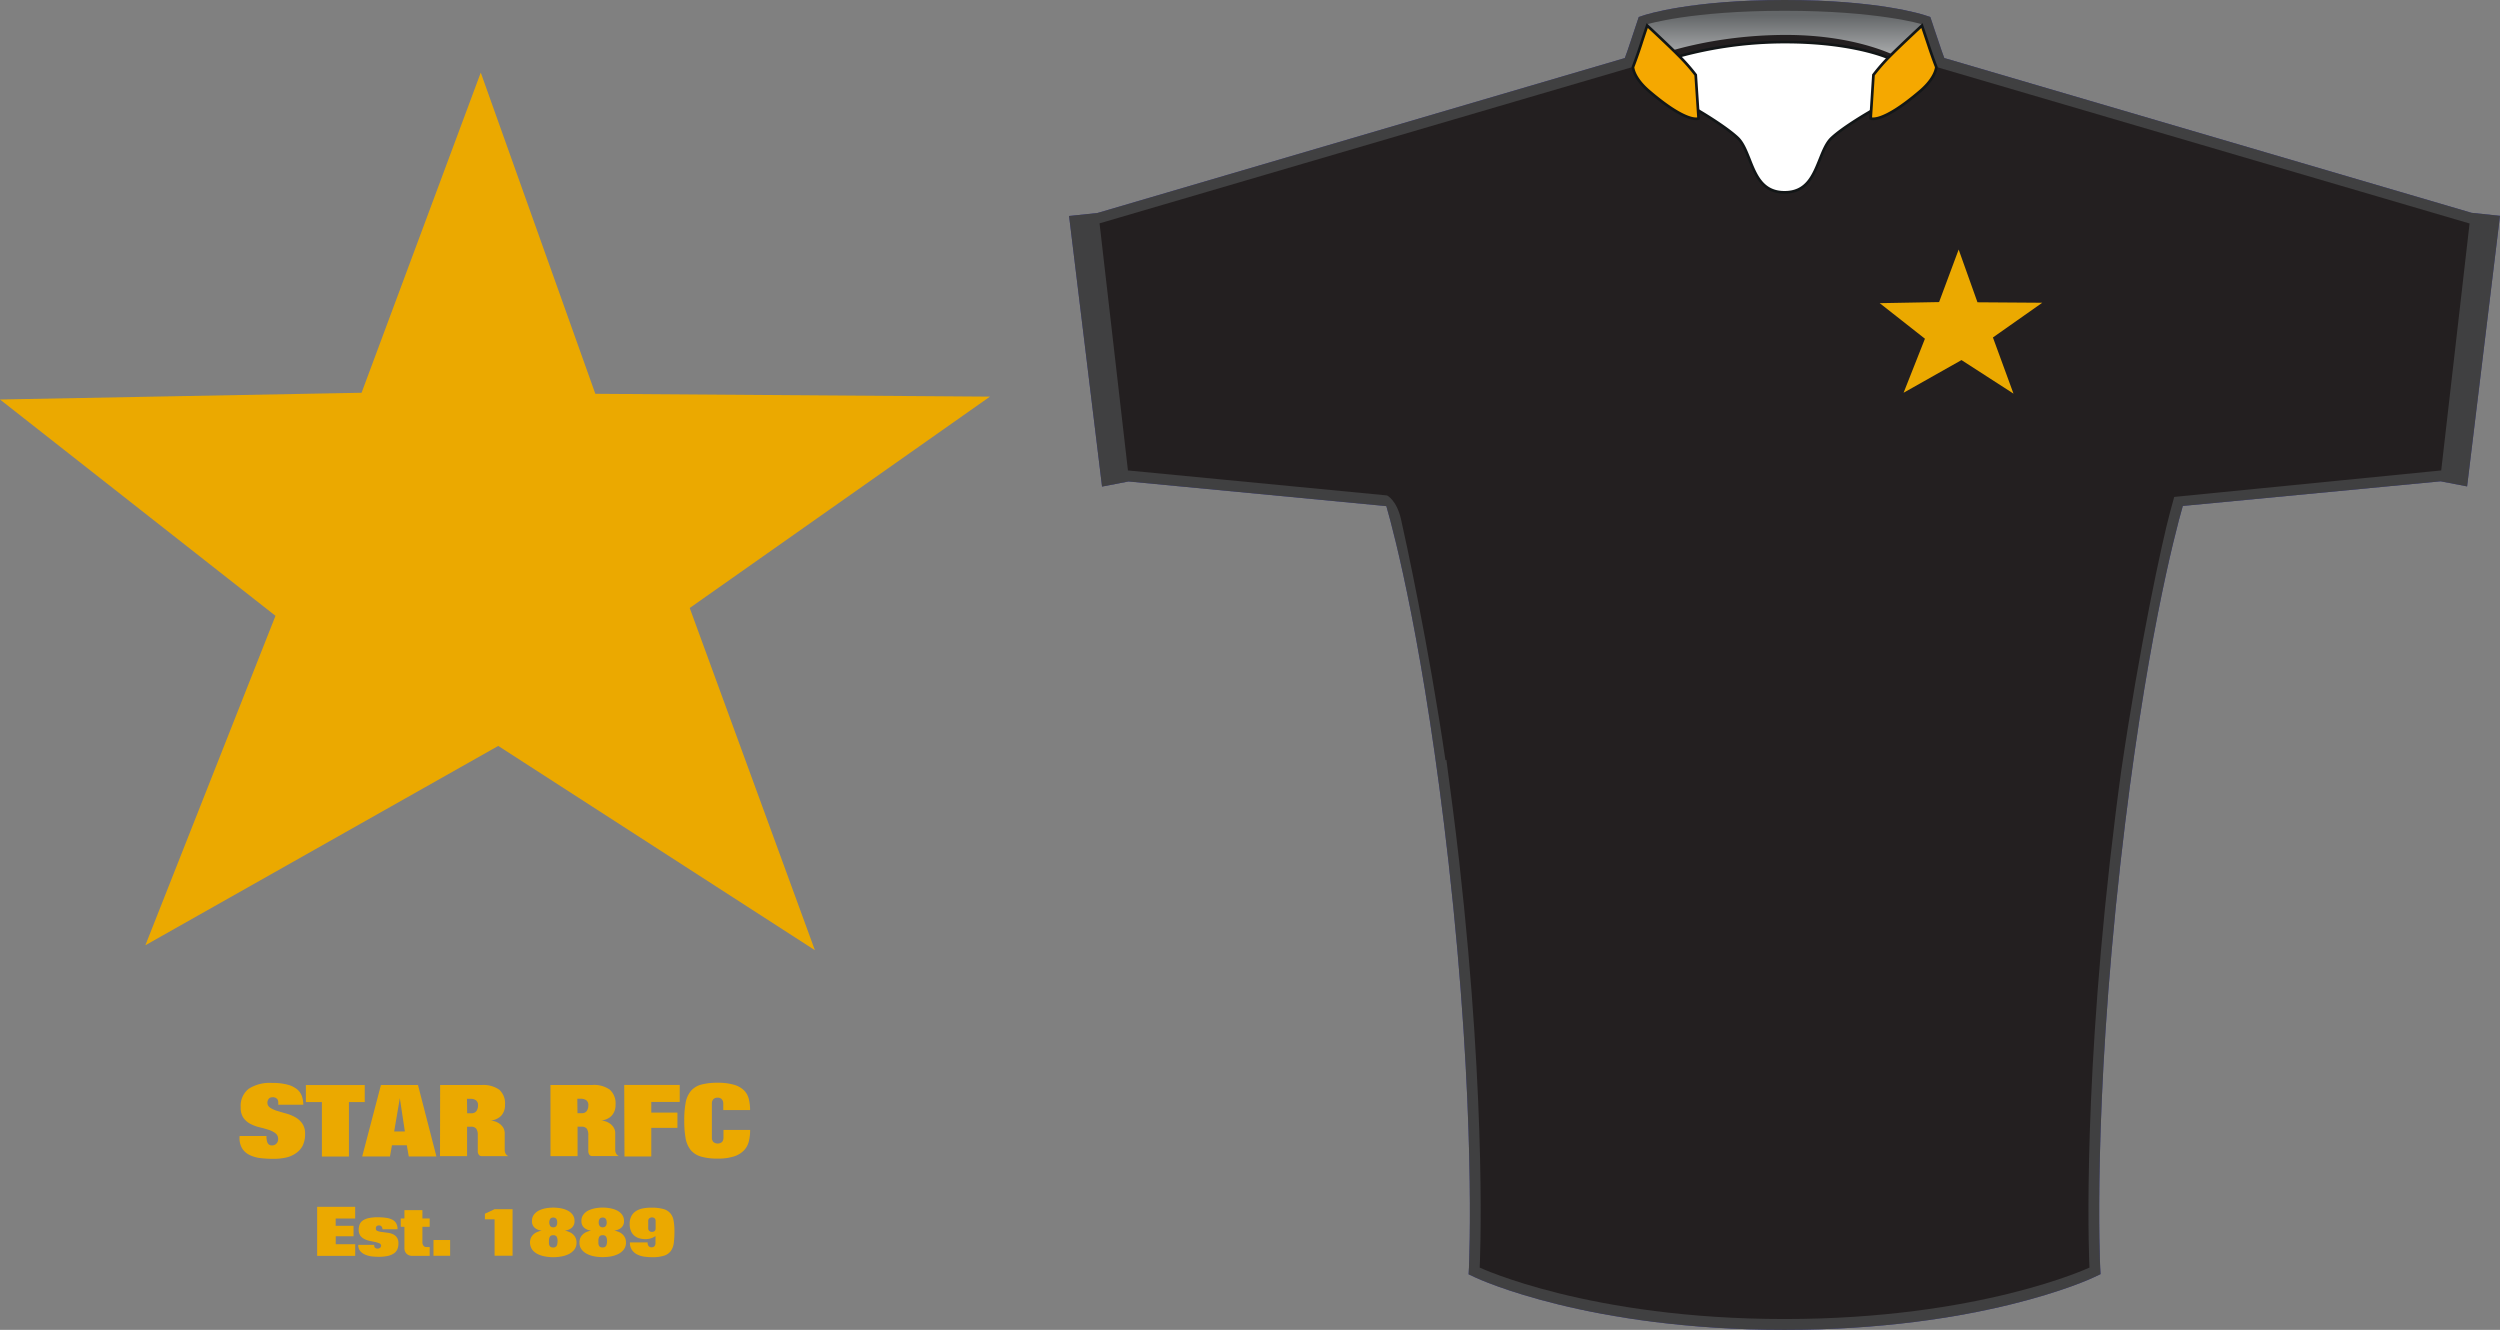 <svg xmlns="http://www.w3.org/2000/svg" xmlns:xlink="http://www.w3.org/1999/xlink" viewBox="0 0 600.5 319.43"><rect x="0" y="0" width="600.5" height="319.43" fill="#808080" stroke="none"/><defs><style>.cls-1{fill:#eba900;}.cls-2{fill:#f1a2c4;}.cls-3{fill:#40439a;}.cls-4{fill:#404041;}.cls-5{fill:none;}.cls-6{fill:#231f20;}.cls-7{fill:url(#linear-gradient);}.cls-8{fill:#fff;stroke-width:0.64px;}.cls-8,.cls-9{stroke:#121617;stroke-miterlimit:10;}.cls-9{fill:#f5a800;stroke-width:0.65px;}</style><linearGradient id="linear-gradient" x1="428.65" y1="25" x2="428.65" y2="3.75" gradientUnits="userSpaceOnUse"><stop offset="0" stop-color="#fff"/><stop offset="1" stop-color="#646769"/></linearGradient></defs><g id="Layer_2" data-name="Layer 2"><g id="Layer_1-2" data-name="Layer 1"><path class="cls-1" d="M76.18,289.88h9.13v2.81H80.63v1.75h4.29v2.51H80.64v1.91h4.68v2.8H76.18Z"/><path class="cls-1" d="M91.89,295.28a1.24,1.24,0,0,0-.23-.66.72.72,0,0,0-.61-.27.84.84,0,0,0-.6.19.79.79,0,0,0-.17.58.56.56,0,0,0,.4.56,4.05,4.05,0,0,0,1,.24l1.31.17a4.58,4.58,0,0,1,1.31.33,2.45,2.45,0,0,1,1,.78,2.31,2.31,0,0,1,.4,1.46,3.62,3.62,0,0,1-.25,1.41,2.3,2.3,0,0,1-.84,1,4.18,4.18,0,0,1-1.49.61,10.27,10.27,0,0,1-2.24.2,14.74,14.74,0,0,1-1.57-.09,5.6,5.6,0,0,1-1.56-.41,3.17,3.17,0,0,1-1.22-.87,2.24,2.24,0,0,1-.48-1.49h3.85a1.37,1.37,0,0,0,0,.36.82.82,0,0,0,.14.28.81.81,0,0,0,.64.25.87.87,0,0,0,.66-.23.68.68,0,0,0,.2-.45.61.61,0,0,0-.39-.57,5.49,5.49,0,0,0-1-.32l-1.3-.27a5,5,0,0,1-1.29-.44,2.7,2.7,0,0,1-1-.81,2.31,2.31,0,0,1-.4-1.41,3.59,3.59,0,0,1,.24-1.33,2.14,2.14,0,0,1,.78-.94,4.15,4.15,0,0,1,1.41-.56,10,10,0,0,1,2.14-.19,14.37,14.37,0,0,1,1.93.12,4.43,4.43,0,0,1,1.49.42,2.24,2.24,0,0,1,1,.88,2.71,2.71,0,0,1,.34,1.45Z"/><path class="cls-1" d="M97.14,292.67v-2h4.32v2h1.75v2h-1.75v3.76a1.24,1.24,0,0,0,.28.8.82.82,0,0,0,.63.32h.84v2.11H99a2,2,0,0,1-.8-.16,1.92,1.92,0,0,1-.59-.4,1.8,1.8,0,0,1-.35-.58,2,2,0,0,1-.12-.68v-5.17h-.88v-2Z"/><path class="cls-1" d="M104.12,297.85h4v3.79h-4Z"/><path class="cls-1" d="M116.47,291.54l2.33-1.09h4.32v11.18H118.8v-8.74h-2.33Z"/><path class="cls-1" d="M130.12,295.58a2.88,2.88,0,0,1-1.67-.66,2,2,0,0,1-.67-1.65,2.48,2.48,0,0,1,.46-1.5,3.41,3.41,0,0,1,1.2-1,6.15,6.15,0,0,1,1.65-.54,10.2,10.2,0,0,1,3.6,0,6.15,6.15,0,0,1,1.65.54,3.3,3.3,0,0,1,1.2,1,2.43,2.43,0,0,1,.46,1.5,2.06,2.06,0,0,1-.67,1.65,2.91,2.91,0,0,1-1.67.66h0a6.49,6.49,0,0,1,1.08.35,3,3,0,0,1,.9.56,2.83,2.83,0,0,1,.61.83,2.65,2.65,0,0,1,.23,1.13,2.69,2.69,0,0,1-.55,1.74,4.1,4.1,0,0,1-1.38,1.08,7.13,7.13,0,0,1-1.82.55,10.6,10.6,0,0,1-3.67,0,6.55,6.55,0,0,1-1.82-.55,3.78,3.78,0,0,1-1.38-1.08,3,3,0,0,1-.33-2.87,2.83,2.83,0,0,1,.61-.83,3.12,3.12,0,0,1,.89-.56,7.31,7.31,0,0,1,1.09-.35Zm3.81,2.6a2.3,2.3,0,0,0-.21-1.11.86.86,0,0,0-.83-.36.88.88,0,0,0-.83.36,2.31,2.31,0,0,0-.2,1.11,5,5,0,0,0,0,.56,1.36,1.36,0,0,0,.14.47.69.69,0,0,0,.31.32,1.09,1.09,0,0,0,.55.12,1,1,0,0,0,.55-.12.76.76,0,0,0,.32-.32,1.62,1.62,0,0,0,.14-.47A5,5,0,0,0,133.93,298.18Zm-.09-4.55a1.54,1.54,0,0,0-.21-.86.86.86,0,0,0-.74-.31.83.83,0,0,0-.73.31,1.72,1.72,0,0,0,0,1.72.83.83,0,0,0,.73.31.85.85,0,0,0,.74-.31A1.54,1.54,0,0,0,133.84,293.63Z"/><path class="cls-1" d="M142,295.57a2.75,2.75,0,0,1-1.67-.66,2,2,0,0,1-.67-1.64,2.42,2.42,0,0,1,.46-1.51,3.52,3.52,0,0,1,1.2-1,6.51,6.51,0,0,1,1.65-.53,9.61,9.61,0,0,1,3.6,0,6.31,6.31,0,0,1,1.64.53,3.46,3.46,0,0,1,1.21,1,2.48,2.48,0,0,1,.46,1.5,2,2,0,0,1-.67,1.65,2.91,2.91,0,0,1-1.67.66v0a6.77,6.77,0,0,1,1.08.34,3,3,0,0,1,.9.56,2.75,2.75,0,0,1,.61.84,2.6,2.6,0,0,1,.23,1.12,2.7,2.7,0,0,1-.55,1.74,3.86,3.86,0,0,1-1.38,1.08,6.77,6.77,0,0,1-1.82.56,11.3,11.3,0,0,1-3.67,0,6.56,6.56,0,0,1-1.82-.56,3.86,3.86,0,0,1-1.38-1.07,2.69,2.69,0,0,1-.55-1.74,2.65,2.65,0,0,1,.22-1.13,2.71,2.71,0,0,1,.61-.83,3,3,0,0,1,.89-.57,7.3,7.3,0,0,1,1.09-.34Zm3.81,2.6a2.25,2.25,0,0,0-.21-1.1.86.86,0,0,0-.83-.36.87.87,0,0,0-.83.36,2.16,2.16,0,0,0-.2,1.1,5.17,5.17,0,0,0,0,.57,1.43,1.43,0,0,0,.14.47.79.79,0,0,0,.31.32,1.22,1.22,0,0,0,.55.11,1.19,1.19,0,0,0,.55-.11.85.85,0,0,0,.32-.33,1.55,1.55,0,0,0,.14-.46A5.17,5.17,0,0,0,145.83,298.17Zm-.09-4.54a1.44,1.44,0,0,0-.22-.86.83.83,0,0,0-.73-.31.86.86,0,0,0-.74.31,1.52,1.52,0,0,0-.22.86,1.41,1.41,0,0,0,.23.85.83.83,0,0,0,.73.32.87.87,0,0,0,.74-.32A1.48,1.48,0,0,0,145.74,293.63Z"/><path class="cls-1" d="M155.57,298.42a1.29,1.29,0,0,0,.21.87.89.89,0,0,0,.79.31.79.79,0,0,0,.64-.28,1.11,1.11,0,0,0,.24-.75V296.9a4.07,4.07,0,0,1-2.39.74,5.44,5.44,0,0,1-1.47-.19,3.25,3.25,0,0,1-1.21-.63,2.83,2.83,0,0,1-.82-1.13,4.1,4.1,0,0,1-.31-1.7,4,4,0,0,1,.38-1.83,3.18,3.18,0,0,1,1.06-1.21,4.7,4.7,0,0,1,1.63-.67,10.37,10.37,0,0,1,2.09-.2,10.67,10.67,0,0,1,2.87.31,3.4,3.4,0,0,1,1.7,1,3.64,3.64,0,0,1,.81,1.76,14.06,14.06,0,0,1,.21,2.63,21.75,21.75,0,0,1-.15,2.73,4.26,4.26,0,0,1-.69,1.94,3.21,3.21,0,0,1-1.61,1.15,8.94,8.94,0,0,1-2.89.38,14.82,14.82,0,0,1-1.87-.13,5.48,5.48,0,0,1-1.72-.52,3.41,3.41,0,0,1-1.27-1.08,3.07,3.07,0,0,1-.5-1.83Zm.13-3.46a.84.84,0,0,0,.29.74,1,1,0,0,0,.57.2,1.1,1.1,0,0,0,.68-.2.92.92,0,0,0,.24-.74v-1.59a.93.93,0,0,0-.25-.75,1,1,0,0,0-.67-.2,1,1,0,0,0-.57.21.84.84,0,0,0-.29.74Z"/><path class="cls-1" d="M66.83,265.35a5.38,5.38,0,0,0,0-.74,1.61,1.61,0,0,0-.19-.56,1.36,1.36,0,0,0-1.25-.48,1,1,0,0,0-.85.39,1.45,1.45,0,0,0-.31.88,1.41,1.41,0,0,0,.68,1.24,6.34,6.34,0,0,0,1.67.76c.66.2,1.39.42,2.17.63a9.86,9.86,0,0,1,2.18.89,5.12,5.12,0,0,1,1.67,1.5,4.22,4.22,0,0,1,.68,2.51,6.26,6.26,0,0,1-.59,2.85A5,5,0,0,1,71,277.06a6.6,6.6,0,0,1-2.38,1,13.39,13.39,0,0,1-2.9.29,28,28,0,0,1-3.06-.16,8.18,8.18,0,0,1-2.67-.74,4.33,4.33,0,0,1-1.85-1.64,4.89,4.89,0,0,1-.58-2.94H64c0,.34,0,.64.07.91a2.36,2.36,0,0,0,.19.72,1.13,1.13,0,0,0,.4.46,1.2,1.2,0,0,0,.66.17,1.45,1.45,0,0,0,1.07-.43,1.46,1.46,0,0,0,.42-1.06,1.69,1.69,0,0,0-.66-1.44,5.32,5.32,0,0,0-1.67-.83q-1-.33-2.16-.6a9.89,9.89,0,0,1-2.17-.81,4.73,4.73,0,0,1-1.67-1.44,4.17,4.17,0,0,1-.66-2.48,5.21,5.21,0,0,1,1.91-4.51,9.33,9.33,0,0,1,5.59-1.41,14,14,0,0,1,3.77.42,6,6,0,0,1,2.3,1.14,3.71,3.71,0,0,1,1.14,1.67,6.41,6.41,0,0,1,.32,2Z"/><path class="cls-1" d="M73.47,260.63H87.61v4.09h-3.8V277.8H77.32V264.72H73.47Z"/><path class="cls-1" d="M91.5,260.62h8.9l4.43,17.17H98.19l-.48-2.69H94.15l-.48,2.69H87Zm3.18,11.16h2.57l-1.21-8h0Z"/><path class="cls-1" d="M105.72,260.62h10a6.61,6.61,0,0,1,4.19,1.12,4.39,4.39,0,0,1,1.39,3.64,3.66,3.66,0,0,1-.91,2.61,3.91,3.91,0,0,1-2.5,1.15v0a5.61,5.61,0,0,1,1.09.25,3.88,3.88,0,0,1,1.08.58,3.32,3.32,0,0,1,.84.94,2.66,2.66,0,0,1,.33,1.36v3.87a1.73,1.73,0,0,0,.28,1.07,1.32,1.32,0,0,0,.61.49l0,0h-6.42a.83.83,0,0,1-.69-.33,1.5,1.5,0,0,1-.25-.92v-3.77a2.58,2.58,0,0,0-.38-1.58,1.53,1.53,0,0,0-1.28-.46h-.91v7.07h-6.5Zm6.49,6.78h1a1.38,1.38,0,0,0,1.25-.56,2.33,2.33,0,0,0,.36-1.3,1.42,1.42,0,0,0-.51-1.26,2.17,2.17,0,0,0-1.25-.35h-.89Z"/><path class="cls-1" d="M132.22,260.61h10.05a6.55,6.55,0,0,1,4.19,1.12,4.39,4.39,0,0,1,1.39,3.64,3.66,3.66,0,0,1-.92,2.61,3.86,3.86,0,0,1-2.49,1.15v0a5.61,5.61,0,0,1,1.09.25,4,4,0,0,1,1.08.58,3.14,3.14,0,0,1,.83.94,2.57,2.57,0,0,1,.34,1.36v3.87a1.73,1.73,0,0,0,.28,1.07,1.32,1.32,0,0,0,.61.49l0,0h-6.42a.83.83,0,0,1-.69-.33,1.5,1.5,0,0,1-.25-.92v-3.77a2.58,2.58,0,0,0-.38-1.58,1.53,1.53,0,0,0-1.28-.46h-.92v7.07h-6.5Zm6.49,6.78h1a1.4,1.4,0,0,0,1.25-.56,2.33,2.33,0,0,0,.36-1.3,1.42,1.42,0,0,0-.51-1.26,2.17,2.17,0,0,0-1.25-.35h-.89Z"/><path class="cls-1" d="M149.94,260.6h13.33v4.09h-6.83v2.56h6.28v3.66h-6.28v6.88H150Z"/><path class="cls-1" d="M173.73,266.63v-1.57a1.52,1.52,0,0,0-.34-1,1.27,1.27,0,0,0-1-.4,1.33,1.33,0,0,0-1.07.4,1.56,1.56,0,0,0-.33,1v8.23a1.56,1.56,0,0,0,.34,1,1.64,1.64,0,0,0,2.12,0,1.61,1.61,0,0,0,.33-1v-1.88h6.4a11.38,11.38,0,0,1-.29,2.67,4.76,4.76,0,0,1-1.14,2.19,5.77,5.77,0,0,1-2.38,1.48,12.21,12.21,0,0,1-4,.54,13.71,13.71,0,0,1-4.06-.5,5,5,0,0,1-2.45-1.61,6.36,6.36,0,0,1-1.19-2.83,23.51,23.51,0,0,1-.31-4.17,22.55,22.55,0,0,1,.35-4.4A6,6,0,0,1,166,262a4.88,4.88,0,0,1,2.45-1.48,14.65,14.65,0,0,1,3.9-.44,13.79,13.79,0,0,1,3.93.47,5.64,5.64,0,0,1,2.39,1.32,4.3,4.3,0,0,1,1.18,2.07,10.75,10.75,0,0,1,.32,2.7Z"/><polygon class="cls-1" points="115.48 17.44 86.85 94.34 0 95.96 66.17 147.92 34.92 227.05 119.68 179.17 195.74 228.24 165.67 146.04 237.78 95.27 143 94.59 115.48 17.44"/><path class="cls-2" d="M333.15,119v.17H335l1.56,5.56c-1-3.74-1.56-5.57-1.56-5.57Z"/><path class="cls-3" d="M428.64,319.43c-47,0-73.21-12.09-74.31-12.6l-1.57-.74.09-1.75c0-.37,1.8-37.66-4.91-97.2-5.8-51.4-13-78.89-14.94-85.57l-61.94-5.92-6.35,1.23-7.92-65,6.82-.72L389.93,14.05l.35-.1c.35-.94.87-2.38,1.42-4.08l1.52-4.57.41-1.22,1.21-.4C395.29,3.53,406,0,428.65,0S462,3.53,462.45,3.68l1.21.4.41,1.22s1,3.06,1.53,4.56c.55,1.7,1.07,3.15,1.42,4.09l.31.08L593.68,51.12l6.82.72-7.9,65-6.35-1.23-61.94,5.92c-1.91,6.68-9.15,34.17-14.95,85.57-6.7,59.54-4.92,96.83-4.9,97.2l.09,1.75-1.57.74C501.88,307.34,475.6,319.43,428.64,319.43Z"/><path class="cls-4" d="M428.64,319.43c-47,0-73.21-12.09-74.31-12.6l-1.57-.74.09-1.75c0-.37,1.8-37.66-4.91-97.2-5.8-51.4-13-78.89-14.94-85.57l-61.94-5.92-6.35,1.23-7.92-65,6.82-.72L389.93,14.05l.35-.1c.35-.94.87-2.38,1.42-4.08l1.52-4.57.41-1.22,1.21-.4C395.29,3.53,406,0,428.65,0S462,3.53,462.45,3.68l1.21.4.41,1.22s1,3.06,1.53,4.56c.55,1.7,1.07,3.15,1.42,4.09l.31.08L593.68,51.12l6.82.72-7.9,65-6.35-1.23-61.94,5.92c-1.91,6.68-9.15,34.17-14.95,85.57-6.7,59.54-4.92,96.83-4.9,97.2l.09,1.75-1.57.74C501.88,307.34,475.6,319.43,428.64,319.43Z"/><path class="cls-5" d="M597.64,54.15l-7.26,59.66-4-.78-64,6.12s-8.72,27.19-15.54,87.69-4.92,97.63-4.92,97.63-26.31,12.36-73.25,12.36-73.22-12.36-73.22-12.36,1.89-37.14-4.93-97.63S335,119.15,335,119.15l-64-6.12-4,.78-7.26-59.66,4.45-.47L390.65,16.54l1.56-.43s.9-2.26,1.93-5.43c.49-1.49,1.52-4.54,1.52-4.54s10.49-3.55,33-3.55,33,3.55,33,3.55,1,3.05,1.52,4.54c1,3.17,1.93,5.43,1.93,5.43l1.56.43L593.19,53.68Z"/><path class="cls-6" d="M397.07,22.73c-.92.47-2,1-3.22,1.68C382.38,30.59,359.28,44.83,348.27,64c-14.5,25.29-15.1,52.35-15.13,55l-62.21-6-5.71-49.7-.46-4-.37-3.24-.28-2.41,128.1-37.57.79,1.06,2,2.75Z"/><path class="cls-6" d="M593.19,53.68,464.28,15.84l-4,6.89c9.68,4.9,36.63,20.07,48.8,41.3,14.5,25.29,12.59,52.78,12.61,55.38L586.38,113Z"/><path class="cls-6" d="M522.33,119.05c0-.28,15.28-63.76-56.84-95.54l-9.8-10.58H400.84l-9.11,11.85c-70.48,29.5-58.65,93.89-58.65,94.17,0,0,2.37,1.06,3.44,5.77s6.63,30.24,10.68,57.89l.22-.09c1,7.42,2.08,15.51,3.07,24.32,6.82,60.49,4.93,97.63,4.93,97.63s26.28,12.36,73.22,12.36,73.25-12.36,73.25-12.36-1.89-37.14,4.92-97.63Q508.15,195,509.54,185c4.35-29.53,9.77-54.89,11.73-62.06Z"/><path class="cls-7" d="M461.64,5.82l-8.42,20.55H404.08L395.66,5.82s10.49-3.23,33-3.23S461.64,5.82,461.64,5.82Z"/><path class="cls-5" d="M597.64,54.15l-7.26,59.66-4-.78-63.13,6.59s-9.62,26.72-16.44,87.22-4.92,97.63-4.92,97.63-26.31,12.36-73.25,12.36-73.22-12.36-73.22-12.36,1.89-37.14-4.93-97.63S335,119.15,335,119.15l-64-6.12-4,.78-7.26-59.66,4.45-.47L390.65,16.54l1.57-.43s.89-2.26,1.92-5.43c.49-1.49,1.52-4.54,1.52-4.54s10.49-3.55,33-3.55,33,3.55,33,3.55,1,3.05,1.52,4.54c1,3.17,1.93,5.43,1.93,5.43l1.56.43L593.19,53.68Z"/><path class="cls-6" d="M407.75,28.33a46,46,0,0,1,8.5,5.85c3.36,3.15,3.13,13.74,12.43,13.74s9.07-10.59,12.43-13.74a46,46,0,0,1,8.5-5.85L456.46,14S446.88,8.39,429,8.39s-30.43,4.72-30.43,4.72Z"/><path class="cls-8" d="M428.65,46.2c-5.3,0-6.91-4.05-8.46-8-.81-2-1.56-3.93-2.83-5.12-2.93-2.74-9.27-6.49-10.44-7.13L401.1,14.16a95.76,95.76,0,0,1,27.84-4.05c13.67,0,22.34,2.72,25.2,4.05l-3.82,12c-1.25.69-7.5,4.3-10.38,7-1.26,1.19-2,3.1-2.82,5.12C435.56,42.14,434,46.2,428.65,46.2Z"/><path class="cls-9" d="M395.66,6.14s5.2,4.82,7.71,7.37A43.49,43.49,0,0,1,407.31,18L408,28.45s-2.6,1.4-11.9-6.56c-3.82-3.27-3.86-5.78-3.86-5.78s.89-2.27,1.92-5.43C394.63,9.18,395.66,6.14,395.66,6.14Z"/><path class="cls-9" d="M461.65,6.14s-5.2,4.82-7.72,7.37A45.07,45.07,0,0,0,450,18l-.67,10.45s2.6,1.4,11.9-6.56c3.82-3.27,3.87-5.78,3.87-5.78s-.9-2.27-1.93-5.43C462.67,9.18,461.65,6.14,461.65,6.14Z"/><polygon class="cls-1" points="470.47 59.94 465.77 72.56 451.51 72.82 462.37 81.36 457.24 94.34 471.15 86.49 483.64 94.55 478.7 81.06 490.55 72.72 474.99 72.61 470.47 59.94"/></g></g></svg>